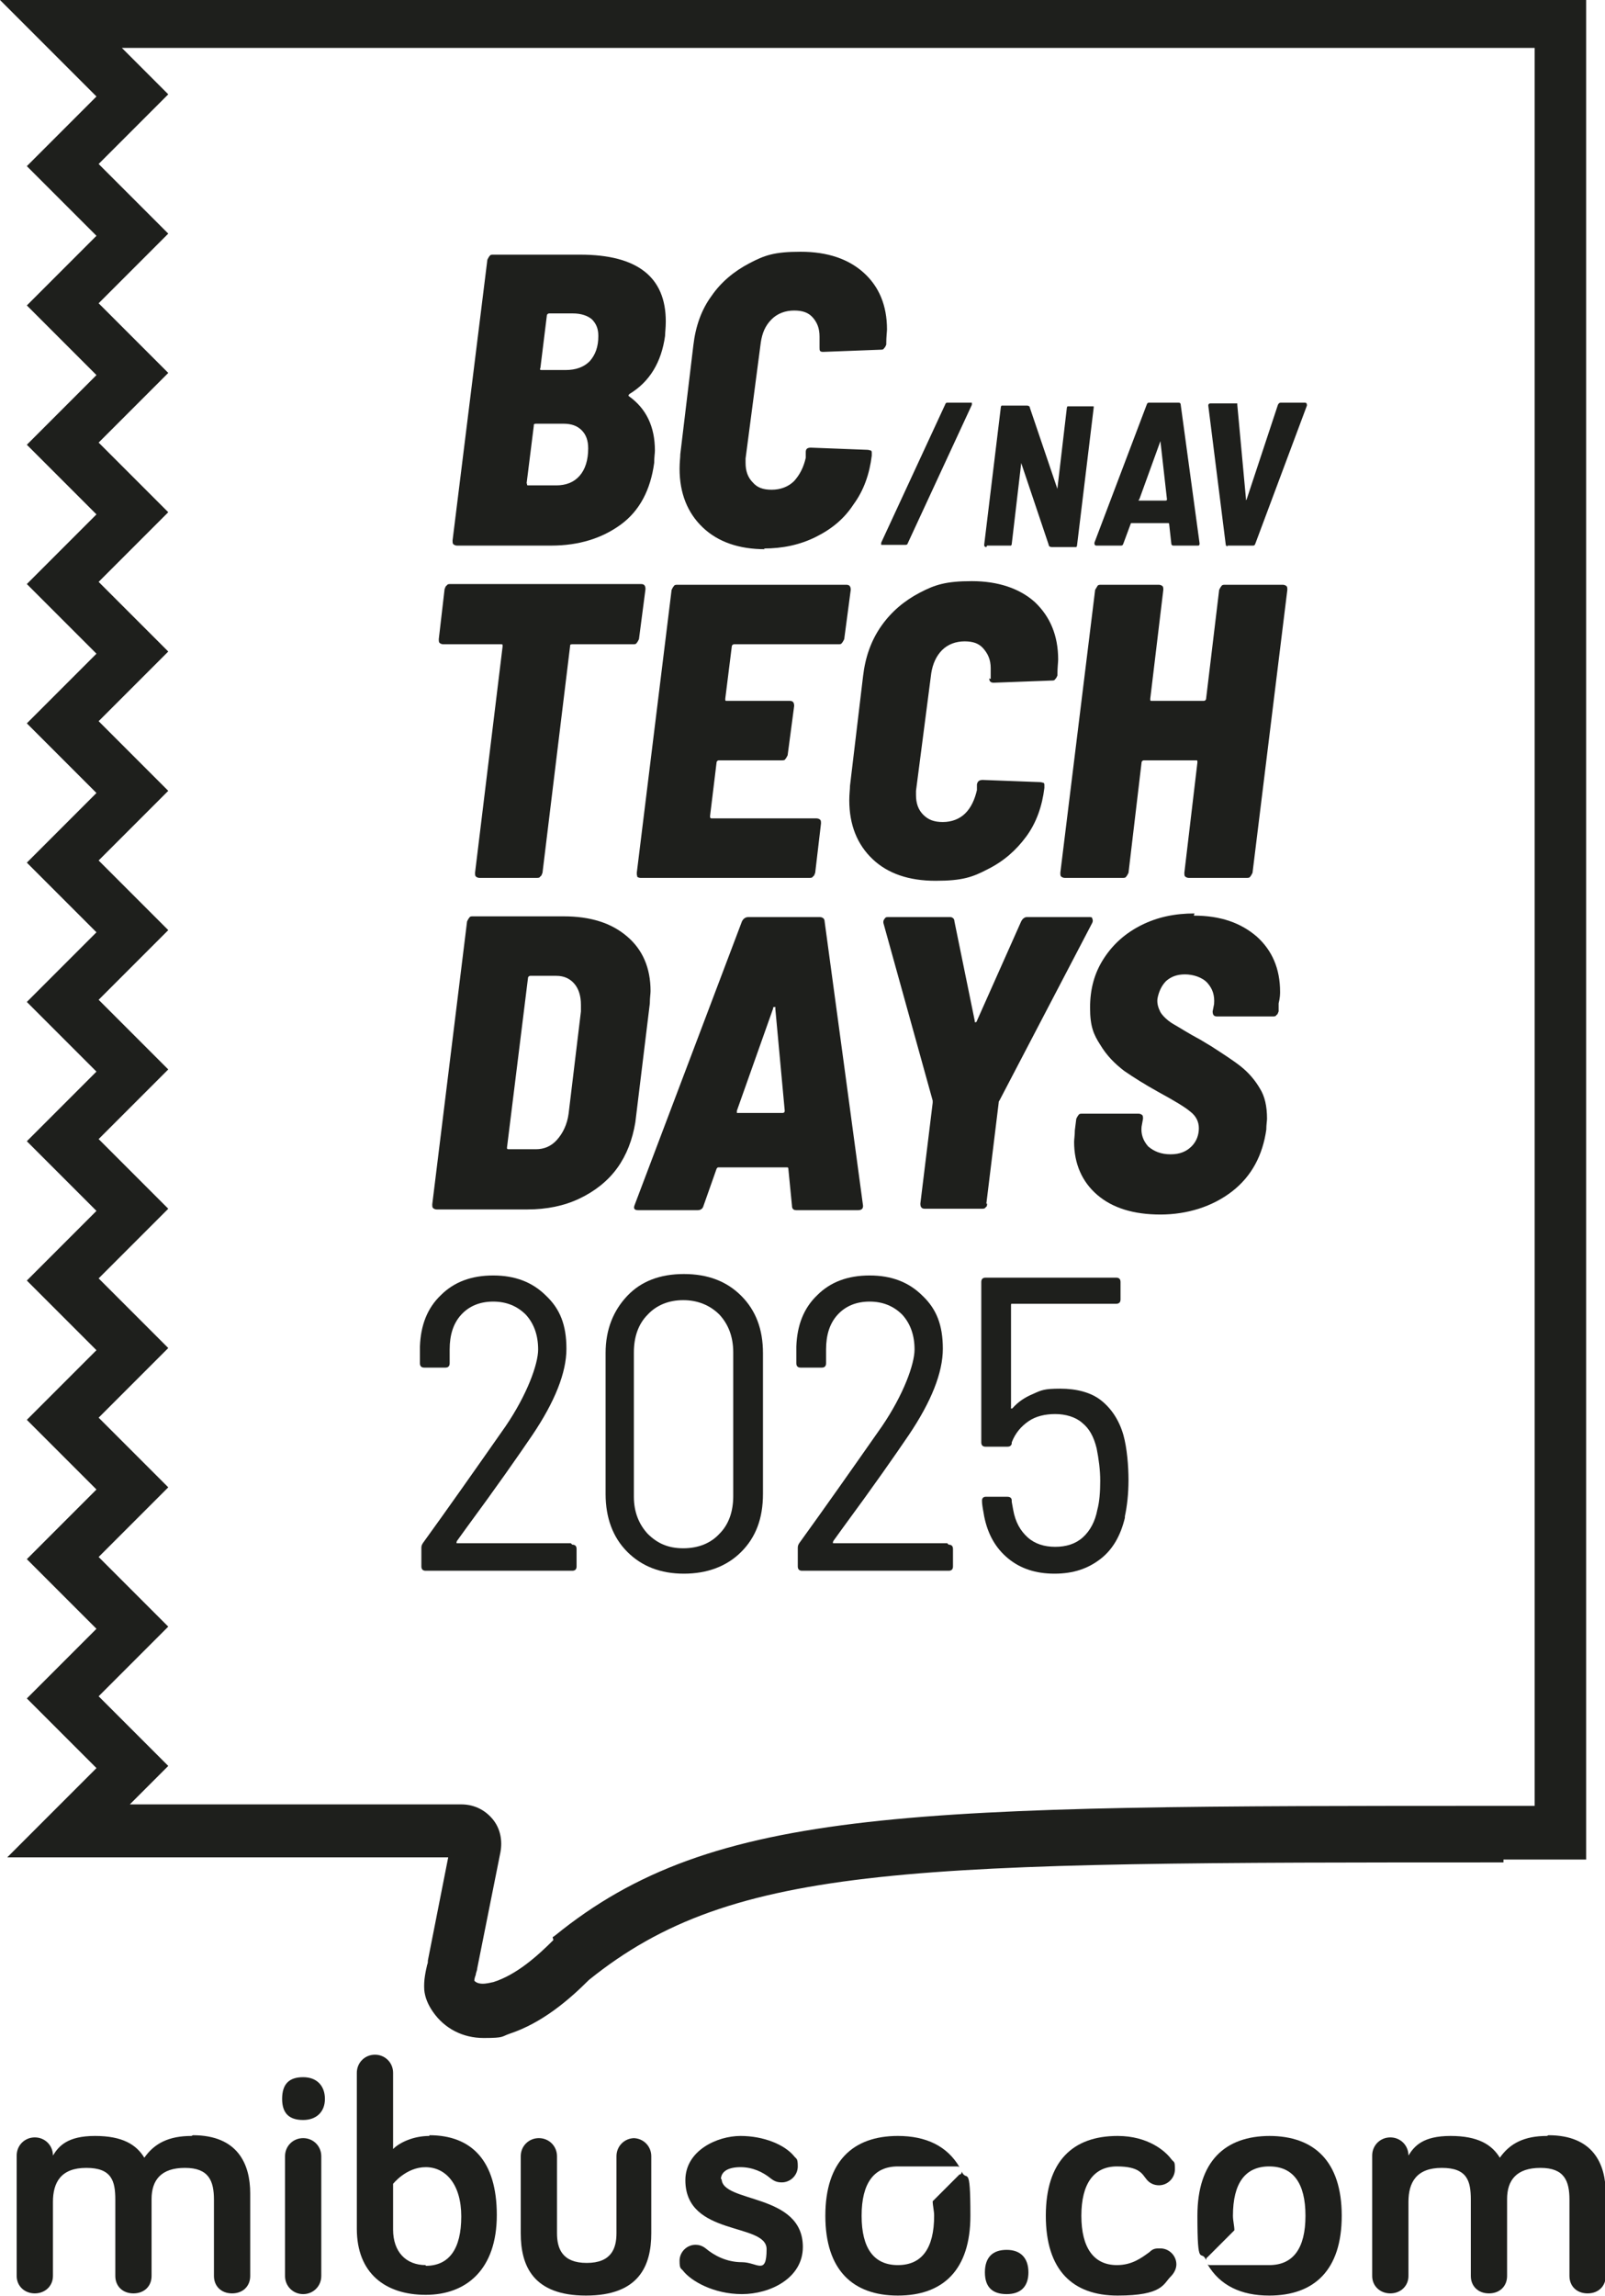 <?xml version="1.0" encoding="UTF-8"?>
<svg id="Layer_2" xmlns="http://www.w3.org/2000/svg" version="1.1" viewBox="0 0 221.3 316.5">
  <!-- Generator: Adobe Illustrator 29.0.1, SVG Export Plug-In . SVG Version: 2.1.0 Build 192)  -->
  <defs>
    <style>
      .st0 {
        fill: #1e1f1c;
      }
    </style>
  </defs>
  <path class="st0" d="M132.3,299.7l-3.7,3.7c0,.6.2,1.3.2,2,0,4.5-1.7,6.8-5,6.8s-5-2.3-5-6.8,1.7-6.8,5-6.8.1,0,.2,0h7.9c.1,0,.3,0,.4.1-1.7-2.9-4.6-4.3-8.5-4.3-6.2,0-10,3.5-10,11s3.8,11,10,11,10-3.5,10-11-.5-4.5-1.2-6.1c0,.1,0,.3-.2.4Z"/>
  <path class="st0" d="M213.3,294.4c-3.1,0-5.1,1-6.5,3-1.1-1.8-3-3-6.8-3s-5,1.4-5.8,2.7c0-1.4-1.1-2.5-2.5-2.5s-2.5,1.1-2.5,2.5v16.6c0,1.4,1.1,2.4,2.5,2.4s2.5-1,2.5-2.4v-10.2c0-2.7,1.1-4.7,4.6-4.7s4,1.8,4,4.4v10.5c0,1.4,1,2.4,2.5,2.4s2.5-1,2.5-2.4v-10.6c0-2.6,1.3-4.3,4.6-4.3s4,1.8,4,4.4v10.5c0,1.4,1,2.4,2.5,2.4s2.5-1,2.5-2.4v-11.4c0-4-1.7-8-7.9-8Z"/>
  <path class="st0" d="M41.8,286.3c-1.9,0-2.9.9-2.9,3s1.1,2.9,2.9,2.9,3-1.1,3-2.9-1.1-3-3-3Z"/>
  <path class="st0" d="M26.4,294.4c-3.1,0-5.1,1-6.5,3-1.1-1.8-3-3-6.8-3s-5,1.4-5.8,2.7c0-1.4-1.1-2.5-2.5-2.5s-2.5,1.1-2.5,2.5v16.6c0,1.4,1.1,2.4,2.5,2.4s2.5-1,2.5-2.4v-10.2c0-2.7,1.1-4.7,4.6-4.7s4,1.8,4,4.4v10.5c0,1.4,1,2.4,2.5,2.4s2.5-1,2.5-2.4v-10.6c0-2.6,1.3-4.3,4.6-4.3s4,1.8,4,4.4v10.5c0,1.4,1,2.4,2.5,2.4s2.5-1,2.5-2.4v-11.4c0-4-1.7-8-7.9-8Z"/>
  <path class="st0" d="M41.8,294.7c-1.4,0-2.5,1.1-2.5,2.5v16.5c0,1.4,1.1,2.5,2.5,2.5s2.5-1.1,2.5-2.5v-16.5c0-1.4-1.1-2.5-2.5-2.5Z"/>
  <path class="st0" d="M59.2,294.4c-2.2,0-4.1.9-5,1.8v-10.5c0-1.4-1.1-2.5-2.5-2.5s-2.5,1.1-2.5,2.5v21.5c0,6.1,3.9,9.1,9.5,9.1s9.8-3.5,9.8-11-3.5-11-9.3-11ZM58.7,312.2c-2.7,0-4.5-1.8-4.5-4.9v-6.3s1.8-2.3,4.5-2.3,4.9,2.3,4.9,6.8-1.7,6.8-4.9,6.8Z"/>
  <path class="st0" d="M175.1,294.4c-6.2,0-10,3.5-10,11s.5,4.5,1.2,6.1c0-.1,0-.3.2-.4l3.7-3.7c0-.6-.2-1.3-.2-2,0-4.5,1.7-6.8,5-6.8s5,2.3,5,6.8-1.7,6.8-5,6.8-.1,0-.2,0h-7.9c-.1,0-.3,0-.4-.1,1.7,2.9,4.6,4.3,8.5,4.3,6.2,0,10-3.5,10-11s-3.8-11-10-11Z"/>
  <path class="st0" d="M138.8,310.1c-1.9,0-3,1-3,3.1s1.1,3,3,3,3-1,3-3-1.1-3.1-3-3.1Z"/>
  <path class="st0" d="M99.4,300.4c0-1.1,1-1.7,2.7-1.7s3.1.7,4.1,1.5c.5.4.9.6,1.6.6,1.2,0,2.2-1,2.2-2.2s-.2-1-.5-1.4c-1.3-1.6-4.2-2.8-7.4-2.8s-7.6,2-7.6,6.1c0,7.8,11.2,5.8,11.2,9.5s-1.3,1.8-3.4,1.8-3.8-.9-5-1.9c-.5-.4-1-.5-1.4-.5-1.2,0-2.2,1-2.2,2.2s.2,1,.5,1.4c1.1,1.4,4.2,3.2,8.1,3.2s8.4-2.2,8.4-6.5c0-7.5-11.2-6-11.2-9.4Z"/>
  <path class="st0" d="M87.5,294.7c-1.4,0-2.5,1.1-2.5,2.5v10.6c0,2.1-.7,4.1-4.1,4.1s-4.1-2-4.1-4.1v-10.6c0-1.4-1.1-2.5-2.5-2.5s-2.5,1.1-2.5,2.5v10.6c0,4.5,1.7,8.6,9,8.6s9-4.1,9-8.6v-10.6c0-1.4-1.1-2.5-2.5-2.5Z"/>
  <path class="st0" d="M159.9,309.9c-.5,0-.9,0-1.4.5-1.1.8-2.4,1.8-4.5,1.8-3.2,0-4.9-2.4-4.9-6.8s1.7-6.8,4.9-6.8,3.5,1.1,4.1,1.8c.4.5,1,.8,1.7.8,1.2,0,2.2-1,2.2-2.2s-.1-.9-.5-1.4c-.8-1.1-3.2-3.2-7.4-3.2-6.2,0-9.9,3.5-9.9,11s3.7,11,9.9,11,6.3-1.6,7.3-2.6c.5-.5.8-1.1.8-1.7,0-1.2-1-2.2-2.2-2.2Z"/>
  <path class="st0" d="M87.8,120.8c.1.1.3.2.5.2h23.3c.2,0,.4,0,.5-.2.2-.1.2-.3.3-.5l.8-6.8c0-.2,0-.4-.1-.5-.1-.1-.3-.2-.5-.2h-14.4c-.2,0-.3,0-.3-.3l.9-7.4c0-.2.2-.3.3-.3h8.7c.2,0,.4,0,.5-.2.1-.1.2-.3.3-.5l.9-6.8c0-.5-.2-.7-.6-.7h-8.7c-.2,0-.2,0-.2-.3l.9-7.2c0-.2.2-.3.3-.3h14.4c.2,0,.4,0,.5-.2.1-.1.2-.3.3-.5l.9-6.8c0-.5-.2-.7-.6-.7h-23.3c-.2,0-.4,0-.5.2-.1.1-.2.3-.3.5l-4.8,39c0,.2,0,.4.1.5Z"/>
  <path class="st0" d="M61,88.8h8.1c.2,0,.2,0,.2.3l-3.8,31.2c0,.2,0,.4.1.5.1.1.3.2.5.2h7.9c.2,0,.4,0,.5-.2.2-.1.2-.3.3-.5l3.8-31.2c0-.2,0-.3.3-.3h8.4c.2,0,.4,0,.5-.2.1-.1.2-.3.3-.5l.9-6.9c0-.5-.2-.7-.6-.7h-26.3c-.2,0-.4,0-.5.2-.2.1-.2.3-.3.5l-.8,6.9c0,.2,0,.4.1.5.1.1.3.2.5.2Z"/>
  <path class="st0" d="M158.6,96.3l1.8-15c0-.2,0-.4-.1-.5-.1-.1-.3-.2-.5-.2h-8c-.2,0-.4,0-.5.2s-.2.3-.3.5l-4.8,39c0,.2,0,.4.1.5.1.1.3.2.5.2h8c.2,0,.4,0,.5-.2.1-.1.2-.3.3-.5l1.8-15.2c0-.2.2-.3.3-.3h7.2c.2,0,.2,0,.2.3l-1.8,15.2c0,.2,0,.4.1.5.1.1.3.2.5.2h8c.2,0,.4,0,.5-.2.1-.1.2-.3.3-.5l4.8-39c0-.2,0-.4-.1-.5-.1-.1-.3-.2-.5-.2h-8c-.2,0-.4,0-.5.2-.1.1-.2.3-.3.5l-1.8,15c0,.2-.2.3-.3.3h-7.2c-.2,0-.2,0-.2-.3Z"/>
  <path class="st0" d="M136.4,93.5c0,.4.2.6.6.6l8-.3c.2,0,.4,0,.5-.2.2-.2.2-.3.3-.5v-.2c0-.9.1-1.6.1-2,0-3.3-1.1-5.9-3.2-7.9-2.1-1.9-5.1-2.9-8.7-2.9s-5.1.5-7.2,1.6c-2.1,1.1-3.9,2.6-5.3,4.6-1.4,2-2.2,4.3-2.5,6.9l-1.8,15.1c0,.5-.1,1.1-.1,2,0,3.4,1.1,6.1,3.2,8.1,2.1,2,5,3,8.7,3s5.1-.5,7.2-1.6c2.2-1.1,3.9-2.6,5.3-4.5,1.4-1.9,2.2-4.2,2.5-6.7v-.4c0-.1,0-.2-.1-.3-.1,0-.3-.1-.5-.1l-7.9-.3c-.5,0-.7.2-.8.6v.8c-.3,1.3-.8,2.4-1.6,3.2-.8.8-1.9,1.2-3.1,1.2s-2-.3-2.7-1c-.7-.7-1-1.6-1-2.7v-.6c0,0,2.1-16.2,2.1-16.2.2-1.3.7-2.4,1.5-3.2.8-.8,1.9-1.2,3.1-1.2s2,.3,2.6,1c.6.7,1,1.5,1,2.7s0,.6,0,.7c0,0,0,.8,0,.8Z"/>
  <path class="st0" d="M207.3,256.3h11.4S218.7,0,218.7,0H0l13.3,13.3L3.7,22.9l9.6,9.6-9.6,9.6,9.6,9.6-9.6,9.6,9.6,9.6-9.6,9.6,9.6,9.6-9.6,9.6,9.6,9.6-9.6,9.6,9.6,9.6-9.6,9.6,9.6,9.6-9.6,9.6,9.6,9.6-9.6,9.6,9.6,9.6-9.6,9.6,9.6,9.6-9.6,9.6,9.6,9.6-9.6,9.6,9.6,9.6-12.3,12.3h60.8l-2.8,14.2c0,.2,0,.4-.1.6-.2.9-.5,2.1-.4,3.5.1,1,.5,2,1.2,3,1.6,2.3,4.1,3.6,7,3.6s2.4-.2,3.6-.6c4.5-1.5,8.2-4.7,10.9-7.4,20.1-16.2,44.7-16.2,126.1-16.2ZM76.3,267.4c-2.2,2.2-5.1,4.8-8.3,5.8-.2,0-1.9.6-2.6-.2,0-.2.1-.6.2-.8,0-.3.2-.6.2-.9l3.2-16c.3-1.6,0-3.3-1.1-4.6-1.1-1.3-2.6-2-4.3-2H17.9l5.3-5.3-9.6-9.6,9.6-9.6-9.6-9.6,9.6-9.6-9.6-9.6,9.6-9.6-9.6-9.6,9.6-9.6-9.6-9.6,9.6-9.6-9.6-9.6,9.6-9.6-9.6-9.6,9.6-9.6-9.6-9.6,9.6-9.6-9.6-9.6,9.6-9.6-9.6-9.6,9.6-9.6-9.6-9.6,9.6-9.6-9.6-9.6,9.6-9.6-6.4-6.4h194.8v242.3h-4.4c-81.3,0-108.7,0-130.7,17.9l-.3.2Z"/>
  <path class="st0" d="M151.2,75.2h3.3c.2,0,.3,0,.4-.3l1-2.7c0,0,0-.1.1-.1h5.1c0,0,.1,0,.1.1l.3,2.7c0,.2.1.3.3.3h3.3c.2,0,.3,0,.3-.3h0c0,0-2.6-19.1-2.6-19.1,0-.2-.1-.3-.3-.3h-4c-.2,0-.3,0-.4.3l-7.2,19c0,.2,0,.4.3.4ZM157.1,68.8l2.9-8c0,0,0,0,0,0,0,0,0,0,0,0l.9,8c0,.1,0,.2-.2.2h-3.6c0,0,0,0-.1,0,0,0,0,0,0-.1Z"/>
  <path class="st0" d="M169.2,75.2h3.5c.2,0,.3,0,.4-.3l7.1-19c0-.2,0-.4-.3-.4h-3.3c-.2,0-.3.1-.4.3l-4.3,13c0,0,0,.1-.1.1s0,0,0-.1l-1.2-13c0,0,0-.2,0-.2,0,0-.1,0-.2,0h-3.5c-.2,0-.3.1-.3.3h0c0,0,2.4,19.1,2.4,19.1,0,.2.1.3.3.3Z"/>
  <path class="st0" d="M136.1,75.2h3.1c0,0,.2,0,.2,0,0,0,.1-.1.1-.2l1.3-11.1c0,0,0-.1,0-.1s0,0,0,0l3.8,11.3c0,.2.2.3.4.3h3.2c0,0,.2,0,.2,0,0,0,.1-.1.1-.2l2.3-19c0,0,0-.2,0-.2,0,0-.1,0-.2,0h-3.2c0,0-.2,0-.2,0s-.1.1-.1.2l-1.3,11.1c0,0,0,.1,0,.1,0,0,0,0,0,0l-3.8-11.2c0-.2-.2-.3-.4-.3h-3.2c0,0-.2,0-.3,0,0,0-.1.1-.1.2l-2.3,19c0,.2.1.3.3.3Z"/>
  <path class="st0" d="M63,75.2h13c3.8,0,7-1,9.6-2.9,2.6-1.9,4.1-4.8,4.6-8.5,0-.8.1-1.3.1-1.7,0-3.3-1.2-5.8-3.6-7.5-.1-.1,0-.2.1-.3,2.8-1.7,4.4-4.4,4.9-8,0-.5.1-1.1.1-2,0-6.1-3.9-9.2-11.8-9.2h-12c-.2,0-.4,0-.5.2-.1.1-.2.3-.3.5l-4.8,38.7c0,.2,0,.4.1.5.1.1.3.2.5.2ZM74.5,50.8l.9-7.3c0-.2.2-.3.3-.3h3.3c1.1,0,2,.3,2.6.8.6.6.9,1.3.9,2.3,0,1.5-.4,2.6-1.2,3.5-.8.8-1.9,1.2-3.3,1.2h-3.3c-.2,0-.3,0-.2-.3ZM72.6,66.7l1-8c0-.2,0-.3.3-.3h3.8c1.1,0,1.9.3,2.5.9.6.6.9,1.4.9,2.5,0,1.6-.4,2.9-1.2,3.8s-1.9,1.3-3.2,1.3h-3.8c-.2,0-.3,0-.2-.3Z"/>
  <path class="st0" d="M105.3,75.6c2.6,0,5-.5,7.2-1.6s3.9-2.5,5.2-4.5c1.4-1.9,2.2-4.2,2.5-6.7v-.4c0-.1,0-.2-.1-.3-.1,0-.3-.1-.5-.1l-7.8-.3c-.5,0-.7.2-.7.6v.8c-.3,1.3-.8,2.3-1.6,3.2-.8.8-1.9,1.2-3.1,1.2s-2-.3-2.6-1c-.7-.7-1-1.6-1-2.7v-.6c0,0,2.1-16,2.1-16,.2-1.3.6-2.3,1.5-3.2.8-.8,1.9-1.2,3.1-1.2s2,.3,2.6,1c.6.7.9,1.5.9,2.6s0,.6,0,.7v.8c0,.4,0,.6.5.6l7.9-.3c.2,0,.4,0,.5-.2.2-.2.2-.3.3-.5v-.2c0-.9.1-1.6.1-1.9,0-3.3-1.1-5.9-3.2-7.8-2.1-1.9-5-2.9-8.7-2.9s-5,.5-7.1,1.6c-2.1,1.1-3.9,2.6-5.2,4.5-1.4,1.9-2.2,4.2-2.5,6.8l-1.8,15c0,.5-.1,1.1-.1,2,0,3.4,1.1,6.1,3.2,8.1,2.1,2,5,3,8.6,3Z"/>
  <path class="st0" d="M121.5,75.1c0,0,.1,0,.2,0h3.1c.2,0,.3,0,.4-.3l8.8-19c0-.1,0-.2,0-.3,0,0-.1,0-.2,0h-3.1c-.2,0-.3,0-.4.3l-8.8,19c0,.1,0,.2,0,.3Z"/>
  <path class="st0" d="M164.7,125.9c-2.7,0-5.1.5-7.3,1.6-2.2,1.1-3.9,2.6-5.2,4.6-1.3,2-1.9,4.2-1.9,6.8s.5,3.7,1.4,5.1c.9,1.5,2,2.6,3.3,3.6,1.3.9,2.9,1.9,4.7,2.9,2.2,1.2,3.7,2.1,4.4,2.7.8.6,1.2,1.4,1.2,2.3s-.3,1.8-1,2.5c-.7.7-1.6,1.1-2.9,1.1s-2.3-.4-3.1-1.1c-.7-.8-1-1.7-.9-2.7l.2-1.1c0-.2,0-.4-.1-.5-.1-.1-.3-.2-.5-.2h-7.8c-.2,0-.4,0-.5.2-.1.1-.2.3-.3.5l-.2,1.6c0,.7-.1,1.2-.1,1.6,0,3,1.1,5.5,3.2,7.3,2.1,1.8,5,2.7,8.7,2.7s7.2-1.1,9.9-3.2c2.7-2.1,4.2-5,4.7-8.5,0-.7.1-1.2.1-1.5,0-1.7-.3-3.1-1-4.2-.7-1.2-1.6-2.2-2.6-3-1-.8-2.4-1.7-4.1-2.8l-1.5-.9c-1.7-.9-2.9-1.7-3.8-2.2-.8-.5-1.4-1.1-1.7-1.6-.3-.6-.5-1.2-.4-1.9.2-1,.6-1.8,1.2-2.4.7-.6,1.5-.9,2.6-.9s2.4.4,3.1,1.2c.7.8,1,1.7.9,2.9l-.2,1c0,.5.2.7.6.7h7.7c.2,0,.4,0,.5-.2.2-.1.2-.3.3-.5v-1.1c.2-.8.2-1.3.2-1.6,0-3.2-1.1-5.7-3.2-7.6-2.2-1.9-5-2.9-8.7-2.9Z"/>
  <path class="st0" d="M85.1,161c1.3-1.8,2.1-3.9,2.5-6.3l2-16.4c0-.8.1-1.3.1-1.7,0-3.2-1.1-5.7-3.2-7.5-2.2-1.9-5.1-2.8-8.8-2.8h-12.5c-.2,0-.4,0-.5.2-.1.1-.2.3-.3.5l-4.8,39c0,.2,0,.4.1.5.1.1.3.2.5.2h12.5c2.7,0,5.1-.5,7.2-1.5,2.1-1,3.9-2.4,5.2-4.2ZM80.1,139.4l-1.7,14.1c-.2,1.5-.8,2.7-1.6,3.6-.8.9-1.8,1.3-2.9,1.3h-3.7c-.2,0-.3,0-.3-.2l2.9-23.4c0-.2.2-.3.3-.3h3.6c1.1,0,1.9.4,2.5,1.1.6.7.9,1.7.9,2.9s0,.7,0,.9Z"/>
  <path class="st0" d="M136,165.9l1.7-13.9c0-.1,0-.2.1-.3l12.8-24.5c.1-.2.1-.4,0-.6,0-.2-.2-.2-.5-.2h-8.5c-.3,0-.6.2-.8.6l-6.1,13.7c0,.1-.1.2-.2.2s-.1,0-.1-.2l-2.8-13.7c0-.4-.3-.6-.6-.6h-8.5c-.2,0-.4,0-.5.2-.1.1-.2.3-.2.4v.2c0,0,6.8,24.5,6.8,24.5v.3l-1.7,13.9c0,.5.2.7.6.7h7.9c.2,0,.4,0,.5-.2.2-.1.2-.3.2-.5Z"/>
  <path class="st0" d="M118.3,166.8c.5,0,.7-.2.7-.6h0c0-.1-5.3-39.2-5.3-39.2,0-.4-.3-.6-.7-.6h-9.8c-.4,0-.7.2-.9.6l-14.8,39.1c-.2.5,0,.7.5.7h8.2c.4,0,.7-.2.8-.6l1.8-5.1c.1-.2.2-.2.3-.2h9.4c.1,0,.2,0,.2.2l.5,5.1c0,.4.2.6.6.6h8.3ZM107.8,153.4h-6c0,0-.1,0-.2,0,0,0,0-.1,0-.3l5-14.1c0-.2,0-.2.2-.2s.1,0,.1.2l1.3,14.1c0,.2-.1.3-.3.3Z"/>
  <path class="st0" d="M78.7,212.7h-15.6c-.2,0-.2,0-.1-.3l1.3-1.8c4.2-5.7,7.2-10,9.1-12.8,3.1-4.6,4.7-8.6,4.7-11.9s-.9-5.5-2.8-7.3c-1.9-1.9-4.3-2.8-7.3-2.8s-5.4.9-7.2,2.7c-1.9,1.8-2.8,4.2-2.9,7.1v2.3c0,.4.2.6.6.6h2.9c.4,0,.6-.2.6-.6v-1.9c0-2,.5-3.6,1.6-4.8,1.1-1.2,2.6-1.8,4.4-1.8s3.3.6,4.5,1.8c1.1,1.2,1.7,2.8,1.7,4.8s-1.5,6.2-4.5,10.6c-4.2,6-8,11.4-11.4,16.1-.2.3-.2.5-.2.7v2.5c0,.4.2.6.6.6h20.2c.4,0,.6-.2.6-.6v-2.4c0-.4-.2-.6-.6-.6Z"/>
  <path class="st0" d="M94.3,175.6c-3.3,0-5.9,1-7.8,3s-3,4.6-3,7.9v19.4c0,3.3,1,6,3,8,2,2,4.6,3,7.8,3s5.9-1,7.9-3c2-2,3-4.6,3-8v-19.4c0-3.3-1-5.9-3-7.9-2-2-4.6-3-7.9-3ZM101.1,206.2c0,2.1-.6,3.9-1.9,5.2-1.2,1.3-2.9,2-5,2s-3.6-.7-4.9-2c-1.2-1.3-1.9-3-1.9-5.1v-19.9c0-2.1.6-3.9,1.9-5.2,1.2-1.3,2.9-2,4.9-2s3.7.7,5,2c1.2,1.3,1.9,3,1.9,5.2v19.9Z"/>
  <path class="st0" d="M130.6,212.7h-15.6c-.2,0-.2,0-.1-.3l1.3-1.8c4.2-5.7,7.2-10,9.1-12.8,3.1-4.6,4.7-8.6,4.7-11.9s-.9-5.5-2.8-7.3c-1.9-1.9-4.3-2.8-7.3-2.8s-5.4.9-7.2,2.7c-1.9,1.8-2.8,4.2-2.9,7.1v2.3c0,.4.2.6.6.6h2.9c.4,0,.6-.2.6-.6v-1.9c0-2,.5-3.6,1.6-4.8,1.1-1.2,2.6-1.8,4.4-1.8s3.3.6,4.5,1.8c1.1,1.2,1.7,2.8,1.7,4.8s-1.5,6.2-4.5,10.6c-4.2,6-8,11.4-11.4,16.1-.2.3-.2.5-.2.7v2.5c0,.4.2.6.6.6h20.2c.4,0,.6-.2.6-.6v-2.4c0-.4-.2-.6-.6-.6Z"/>
  <path class="st0" d="M155.1,209c.3-1.4.5-3.1.5-5s-.2-4.4-.7-6.2c-.6-2.1-1.7-3.7-3.1-4.8s-3.4-1.6-5.6-1.6-2.6.2-3.7.7c-1.2.5-2.1,1.1-2.9,2,0,0-.1.1-.2,0s0,0,0-.1v-14.1c0-.2,0-.2.2-.2h14.3c.4,0,.6-.2.6-.6v-2.4c0-.4-.2-.6-.6-.6h-18c-.4,0-.6.2-.6.6v22.1c0,.4.2.6.6.6h3c.3,0,.5-.1.6-.4v-.2c.5-1.3,1.3-2.2,2.3-2.9,1-.7,2.3-1,3.7-1s2.8.4,3.7,1.2c1,.8,1.6,1.9,2,3.5.3,1.5.5,3,.5,4.5s-.1,2.9-.4,4c-.3,1.6-1,2.9-2,3.8-1,.9-2.3,1.3-3.8,1.3s-2.8-.4-3.8-1.3c-1-.9-1.7-2.1-2-3.8l-.2-1.1v-.2c0-.3-.2-.5-.6-.5h-3c-.3,0-.5.2-.5.5h0c0,.8.2,1.5.3,2.2.5,2.5,1.6,4.4,3.3,5.8,1.7,1.4,3.8,2.1,6.4,2.1s4.6-.7,6.3-2,2.8-3.2,3.4-5.7Z"/>
</svg>